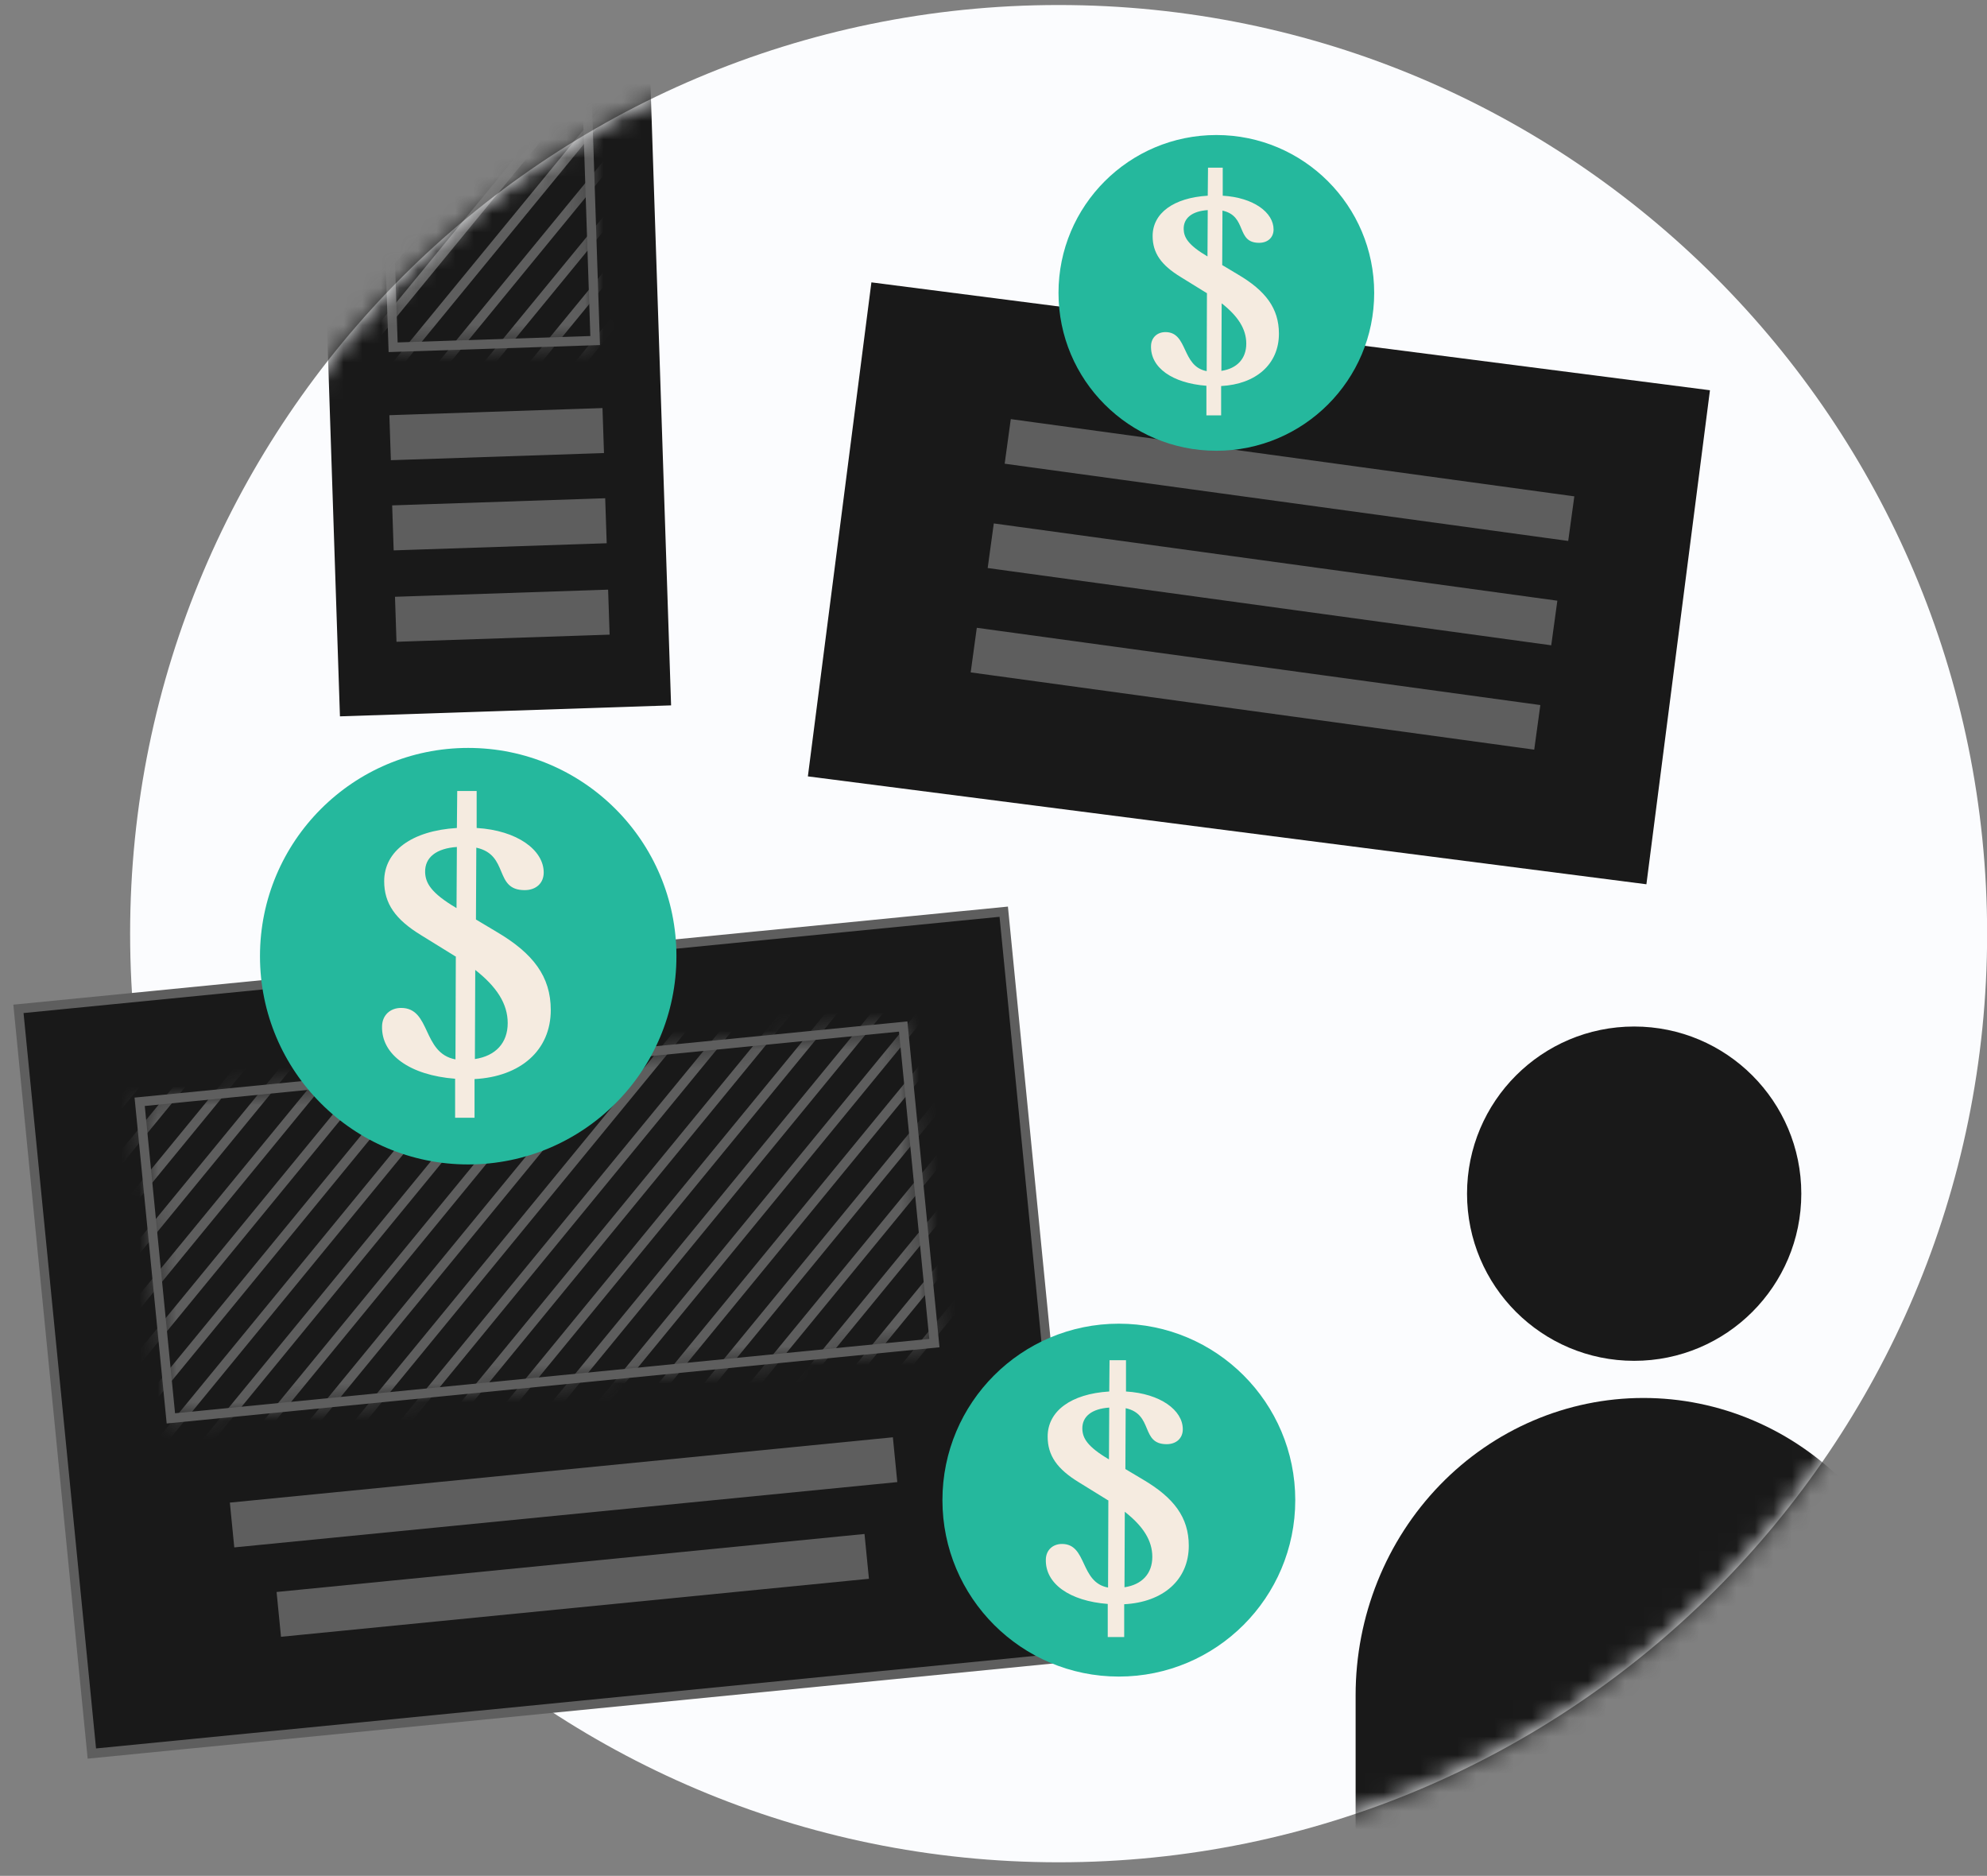 <svg width="107" height="101" viewBox="0 0 107 101" fill="none" xmlns="http://www.w3.org/2000/svg">
<rect x="0" y="0" width="107" height="101" fill="#808080" stroke="none"/>
<path d="M57.007 100.27C84.621 100.27 107.007 77.884 107.007 50.27C107.007 22.656 84.621 0.27 57.007 0.27C29.392 0.27 7.007 22.656 7.007 50.27C7.007 77.884 29.392 100.27 57.007 100.27Z" fill="#FBFCFE"/>
<path d="M54.051 49.088L0.993 54.319L4.946 94.415L58.004 89.185L54.051 49.088Z" fill="#191919" stroke="#5E5E5E" stroke-width="0.503" stroke-miterlimit="10"/>
<path d="M48.637 55.27L7.521 59.323L9.201 76.368L50.317 72.315L48.637 55.27Z" fill="#191919"/>
<mask id="mask0_576_30115" style="mask-type:luminance" maskUnits="userSpaceOnUse" x="7" y="55" width="44" height="22">
<path d="M48.637 55.27L7.521 59.324L9.201 76.368L50.317 72.315L48.637 55.27Z" fill="white"/>
</mask>
<g mask="url(#mask0_576_30115)">
<path d="M81.661 36.494L40.019 87.245" stroke="#5E5E5E" stroke-width="0.503" stroke-miterlimit="10"/>
<path d="M78.995 36.754L37.352 87.506" stroke="#5E5E5E" stroke-width="0.503" stroke-miterlimit="10"/>
<path d="M76.328 37.015L34.685 87.773" stroke="#5E5E5E" stroke-width="0.503" stroke-miterlimit="10"/>
<path d="M73.661 37.282L32.019 88.033" stroke="#5E5E5E" stroke-width="0.503" stroke-miterlimit="10"/>
<path d="M70.995 37.543L29.346 88.294" stroke="#5E5E5E" stroke-width="0.503" stroke-miterlimit="10"/>
<path d="M68.328 37.809L26.679 88.561" stroke="#5E5E5E" stroke-width="0.503" stroke-miterlimit="10"/>
<path d="M65.661 38.069L24.013 88.821" stroke="#5E5E5E" stroke-width="0.503" stroke-miterlimit="10"/>
<path d="M62.989 38.33L21.346 89.082" stroke="#5E5E5E" stroke-width="0.503" stroke-miterlimit="10"/>
<path d="M60.322 38.597L18.679 89.348" stroke="#5E5E5E" stroke-width="0.503" stroke-miterlimit="10"/>
<path d="M57.655 38.858L16.013 89.609" stroke="#5E5E5E" stroke-width="0.503" stroke-miterlimit="10"/>
<path d="M54.989 39.118L13.346 89.876" stroke="#5E5E5E" stroke-width="0.503" stroke-miterlimit="10"/>
<path d="M52.322 39.385L10.679 90.136" stroke="#5E5E5E" stroke-width="0.503" stroke-miterlimit="10"/>
<path d="M49.655 39.645L8.013 90.397" stroke="#5E5E5E" stroke-width="0.503" stroke-miterlimit="10"/>
<path d="M46.989 39.912L5.346 90.663" stroke="#5E5E5E" stroke-width="0.503" stroke-miterlimit="10"/>
<path d="M44.322 40.173L2.679 90.924" stroke="#5E5E5E" stroke-width="0.503" stroke-miterlimit="10"/>
<path d="M41.655 40.433L0.013 91.185" stroke="#5E5E5E" stroke-width="0.503" stroke-miterlimit="10"/>
<path d="M38.989 40.7L-2.654 91.452" stroke="#5E5E5E" stroke-width="0.503" stroke-miterlimit="10"/>
<path d="M36.322 40.961L-5.327 91.712" stroke="#5E5E5E" stroke-width="0.503" stroke-miterlimit="10"/>
<path d="M33.655 41.227L-7.993 91.979" stroke="#5E5E5E" stroke-width="0.503" stroke-miterlimit="10"/>
<path d="M30.989 41.488L-10.66 92.24" stroke="#5E5E5E" stroke-width="0.503" stroke-miterlimit="10"/>
<path d="M28.316 41.748L-13.327 92.5" stroke="#5E5E5E" stroke-width="0.503" stroke-miterlimit="10"/>
<path d="M25.649 42.015L-15.993 92.767" stroke="#5E5E5E" stroke-width="0.503" stroke-miterlimit="10"/>
<path d="M22.983 42.276L-18.66 93.027" stroke="#5E5E5E" stroke-width="0.503" stroke-miterlimit="10"/>
<path d="M20.316 42.536L-21.327 93.294" stroke="#5E5E5E" stroke-width="0.503" stroke-miterlimit="10"/>
<path d="M17.649 42.803L-23.993 93.555" stroke="#5E5E5E" stroke-width="0.503" stroke-miterlimit="10"/>
<path d="M14.982 43.063L-26.66 93.815" stroke="#5E5E5E" stroke-width="0.503" stroke-miterlimit="10"/>
<path d="M12.316 43.33L-29.327 94.082" stroke="#5E5E5E" stroke-width="0.503" stroke-miterlimit="10"/>
<path d="M9.649 43.591L-31.993 94.342" stroke="#5E5E5E" stroke-width="0.503" stroke-miterlimit="10"/>
</g>
<path d="M48.637 55.27L7.521 59.323L9.201 76.368L50.317 72.315L48.637 55.27Z" stroke="#5E5E5E" stroke-width="0.503" stroke-miterlimit="10"/>
<path d="M13.703 81.991L46.994 78.712" stroke="#5E5E5E" stroke-width="2.424" stroke-miterlimit="10" stroke-linecap="square"/>
<path d="M16.219 86.803L45.467 83.918" stroke="#5E5E5E" stroke-width="2.424" stroke-miterlimit="10" stroke-linecap="square"/>
<path d="M92.081 21.012L46.925 15.203L43.504 41.802L88.659 47.611L92.081 21.012Z" fill="#191919"/>
<path d="M55.467 23.931L83.412 27.761" stroke="#5E5E5E" stroke-width="2.424" stroke-miterlimit="10" stroke-linecap="square"/>
<path d="M54.552 29.548L82.498 33.379" stroke="#5E5E5E" stroke-width="2.424" stroke-miterlimit="10" stroke-linecap="square"/>
<path d="M53.637 35.167L81.582 38.998" stroke="#5E5E5E" stroke-width="2.424" stroke-miterlimit="10" stroke-linecap="square"/>
<mask id="mask1_576_30115" style="mask-type:luminance" maskUnits="userSpaceOnUse" x="7" y="0" width="101" height="101">
<path d="M57.007 100.27C84.621 100.27 107.007 77.884 107.007 50.27C107.007 22.656 84.621 0.27 57.007 0.27C29.392 0.27 7.007 22.656 7.007 50.27C7.007 77.884 29.392 100.27 57.007 100.27Z" fill="white"/>
</mask>
<g mask="url(#mask1_576_30115)">
<path d="M88 73.27C92.971 73.27 97 69.241 97 64.27C97 59.3 92.971 55.27 88 55.27C83.029 55.27 79 59.3 79 64.27C79 69.241 83.029 73.27 88 73.27Z" fill="#191919"/>
<path d="M88.49 75.27C84.382 75.271 80.442 76.958 77.537 79.958C74.632 82.959 73 87.028 73 91.271V111.27H104V91.271C104 89.168 103.599 87.086 102.819 85.144C102.039 83.202 100.897 81.437 99.456 79.951C98.016 78.465 96.306 77.287 94.424 76.484C92.543 75.68 90.526 75.268 88.49 75.27Z" fill="#191919"/>
<path d="M34.655 -6.73L16.823 -6.138L18.306 38.57L36.138 37.979L34.655 -6.73Z" fill="#191919"/>
<path d="M31.349 1.957L20.471 2.318L21.17 23.404L32.049 23.043L31.349 1.957Z" fill="#191919"/>
<mask id="mask2_576_30115" style="mask-type:luminance" maskUnits="userSpaceOnUse" x="20" y="-3" width="13" height="22">
<path d="M31.349 -2.749L20.47 -2.388L21.17 18.697L32.049 18.337L31.349 -2.749Z" fill="white"/>
</mask>
<g mask="url(#mask2_576_30115)">
<path d="M72.661 -21.958L31.019 28.793" stroke="#5E5E5E" stroke-width="0.503" stroke-miterlimit="10"/>
<path d="M69.995 -21.698L28.352 29.054" stroke="#5E5E5E" stroke-width="0.503" stroke-miterlimit="10"/>
<path d="M67.328 -21.431L25.686 29.321" stroke="#5E5E5E" stroke-width="0.503" stroke-miterlimit="10"/>
<path d="M64.661 -21.17L23.013 29.581" stroke="#5E5E5E" stroke-width="0.503" stroke-miterlimit="10"/>
<path d="M61.994 -20.904L20.346 29.848" stroke="#5E5E5E" stroke-width="0.503" stroke-miterlimit="10"/>
<path d="M59.328 -20.643L17.679 30.108" stroke="#5E5E5E" stroke-width="0.503" stroke-miterlimit="10"/>
<path d="M56.655 -20.383L15.013 30.369" stroke="#5E5E5E" stroke-width="0.503" stroke-miterlimit="10"/>
<path d="M53.988 -20.116L12.346 30.636" stroke="#5E5E5E" stroke-width="0.503" stroke-miterlimit="10"/>
<path d="M51.322 -19.855L9.679 30.896" stroke="#5E5E5E" stroke-width="0.503" stroke-miterlimit="10"/>
<path d="M48.655 -19.595L7.013 31.163" stroke="#5E5E5E" stroke-width="0.503" stroke-miterlimit="10"/>
<path d="M45.988 -19.328L4.346 31.423" stroke="#5E5E5E" stroke-width="0.503" stroke-miterlimit="10"/>
<path d="M43.322 -19.067L1.679 31.684" stroke="#5E5E5E" stroke-width="0.503" stroke-miterlimit="10"/>
<path d="M40.655 -18.801L-0.987 31.951" stroke="#5E5E5E" stroke-width="0.503" stroke-miterlimit="10"/>
<path d="M37.988 -18.54L-3.654 32.211" stroke="#5E5E5E" stroke-width="0.503" stroke-miterlimit="10"/>
<path d="M35.322 -18.279L-6.321 32.472" stroke="#5E5E5E" stroke-width="0.503" stroke-miterlimit="10"/>
<path d="M32.655 -18.013L-8.993 32.739" stroke="#5E5E5E" stroke-width="0.503" stroke-miterlimit="10"/>
<path d="M29.988 -17.752L-11.66 33" stroke="#5E5E5E" stroke-width="0.503" stroke-miterlimit="10"/>
<path d="M27.322 -17.491L-14.327 33.266" stroke="#5E5E5E" stroke-width="0.503" stroke-miterlimit="10"/>
<path d="M24.649 -17.225L-16.993 33.527" stroke="#5E5E5E" stroke-width="0.503" stroke-miterlimit="10"/>
<path d="M21.982 -16.964L-19.66 33.787" stroke="#5E5E5E" stroke-width="0.503" stroke-miterlimit="10"/>
</g>
<path d="M31.349 -2.749L20.47 -2.388L21.17 18.697L32.049 18.336L31.349 -2.749Z" stroke="#5E5E5E" stroke-width="0.503" stroke-miterlimit="10"/>
<path d="M22.522 33.303L31.576 33" stroke="#5E5E5E" stroke-width="2.424" stroke-miterlimit="10" stroke-linecap="square"/>
<path d="M22.37 28.382L31.419 28.079" stroke="#5E5E5E" stroke-width="2.424" stroke-miterlimit="10" stroke-linecap="square"/>
<path d="M22.219 23.526L31.273 23.223" stroke="#5E5E5E" stroke-width="2.424" stroke-miterlimit="10" stroke-linecap="square"/>
</g>
<circle cx="25.213" cy="51.483" r="11.213" fill="#25B89D"/>
<path d="M29.659 54.381C29.659 52.577 28.709 51.331 26.751 50.178L25.63 49.508L25.649 45.64C27.435 46.03 26.58 47.927 28.253 47.927C28.861 47.927 29.279 47.555 29.279 46.979C29.279 45.77 27.854 44.71 25.668 44.58V42.59H24.622L24.603 44.58C22.171 44.729 20.688 45.826 20.688 47.444C20.688 48.653 21.296 49.508 22.665 50.345L24.47 51.461C24.489 51.48 24.527 51.498 24.546 51.498L24.527 57.04C22.722 56.705 23.216 54.269 21.6 54.269C21.011 54.269 20.593 54.66 20.574 55.236C20.517 56.798 22.095 57.896 24.508 58.082V60.183H25.554V58.1C28.025 57.97 29.659 56.557 29.659 54.381ZM22.893 46.96C22.874 46.161 23.501 45.677 24.603 45.603L24.584 48.894C23.197 48.076 22.912 47.537 22.893 46.96ZM25.573 57.022L25.592 52.223C26.751 53.135 27.34 54.046 27.34 55.087C27.34 56.148 26.694 56.854 25.573 57.022Z" fill="#F5EBE0"/>
<circle cx="60.25" cy="80.77" r="9.5" fill="#25B89D"/>
<path d="M64.016 83.225C64.016 81.697 63.211 80.641 61.553 79.664L60.602 79.097L60.618 75.82C62.132 76.15 61.407 77.758 62.825 77.758C63.34 77.758 63.694 77.442 63.694 76.954C63.694 75.93 62.486 75.032 60.635 74.921V73.236H59.749L59.733 74.921C57.672 75.047 56.416 75.977 56.416 77.348C56.416 78.372 56.931 79.097 58.09 79.806L59.62 80.751C59.636 80.767 59.669 80.783 59.685 80.783L59.669 85.478C58.139 85.194 58.557 83.13 57.189 83.13C56.69 83.13 56.335 83.461 56.319 83.95C56.271 85.273 57.607 86.203 59.652 86.36V88.141H60.538V86.376C62.631 86.266 64.016 85.068 64.016 83.225ZM58.284 76.938C58.267 76.261 58.799 75.851 59.733 75.788L59.717 78.577C58.541 77.884 58.3 77.427 58.284 76.938ZM60.554 85.462L60.57 81.397C61.553 82.169 62.052 82.941 62.052 83.824C62.052 84.722 61.504 85.32 60.554 85.462Z" fill="#F5EBE0"/>
<circle cx="65.5" cy="15.77" r="8.5" fill="#25B89D"/>
<path d="M68.87 17.966C68.87 16.598 68.15 15.654 66.665 14.78L65.816 14.272L65.83 11.34C67.184 11.636 66.536 13.074 67.804 13.074C68.265 13.074 68.582 12.792 68.582 12.355C68.582 11.439 67.501 10.635 65.844 10.537V9.028H65.052L65.037 10.537C63.193 10.649 62.069 11.481 62.069 12.707C62.069 13.624 62.531 14.272 63.568 14.907L64.937 15.753C64.951 15.767 64.98 15.781 64.994 15.781L64.98 19.982C63.611 19.728 63.986 17.881 62.761 17.881C62.314 17.881 61.998 18.177 61.983 18.614C61.94 19.799 63.136 20.63 64.965 20.771V22.364H65.758V20.785C67.631 20.687 68.87 19.615 68.87 17.966ZM63.741 12.341C63.726 11.735 64.202 11.368 65.037 11.312L65.023 13.807C63.971 13.187 63.755 12.778 63.741 12.341ZM65.772 19.968L65.787 16.331C66.665 17.021 67.112 17.712 67.112 18.502C67.112 19.305 66.622 19.841 65.772 19.968Z" fill="#F5EBE0"/>
</svg>
